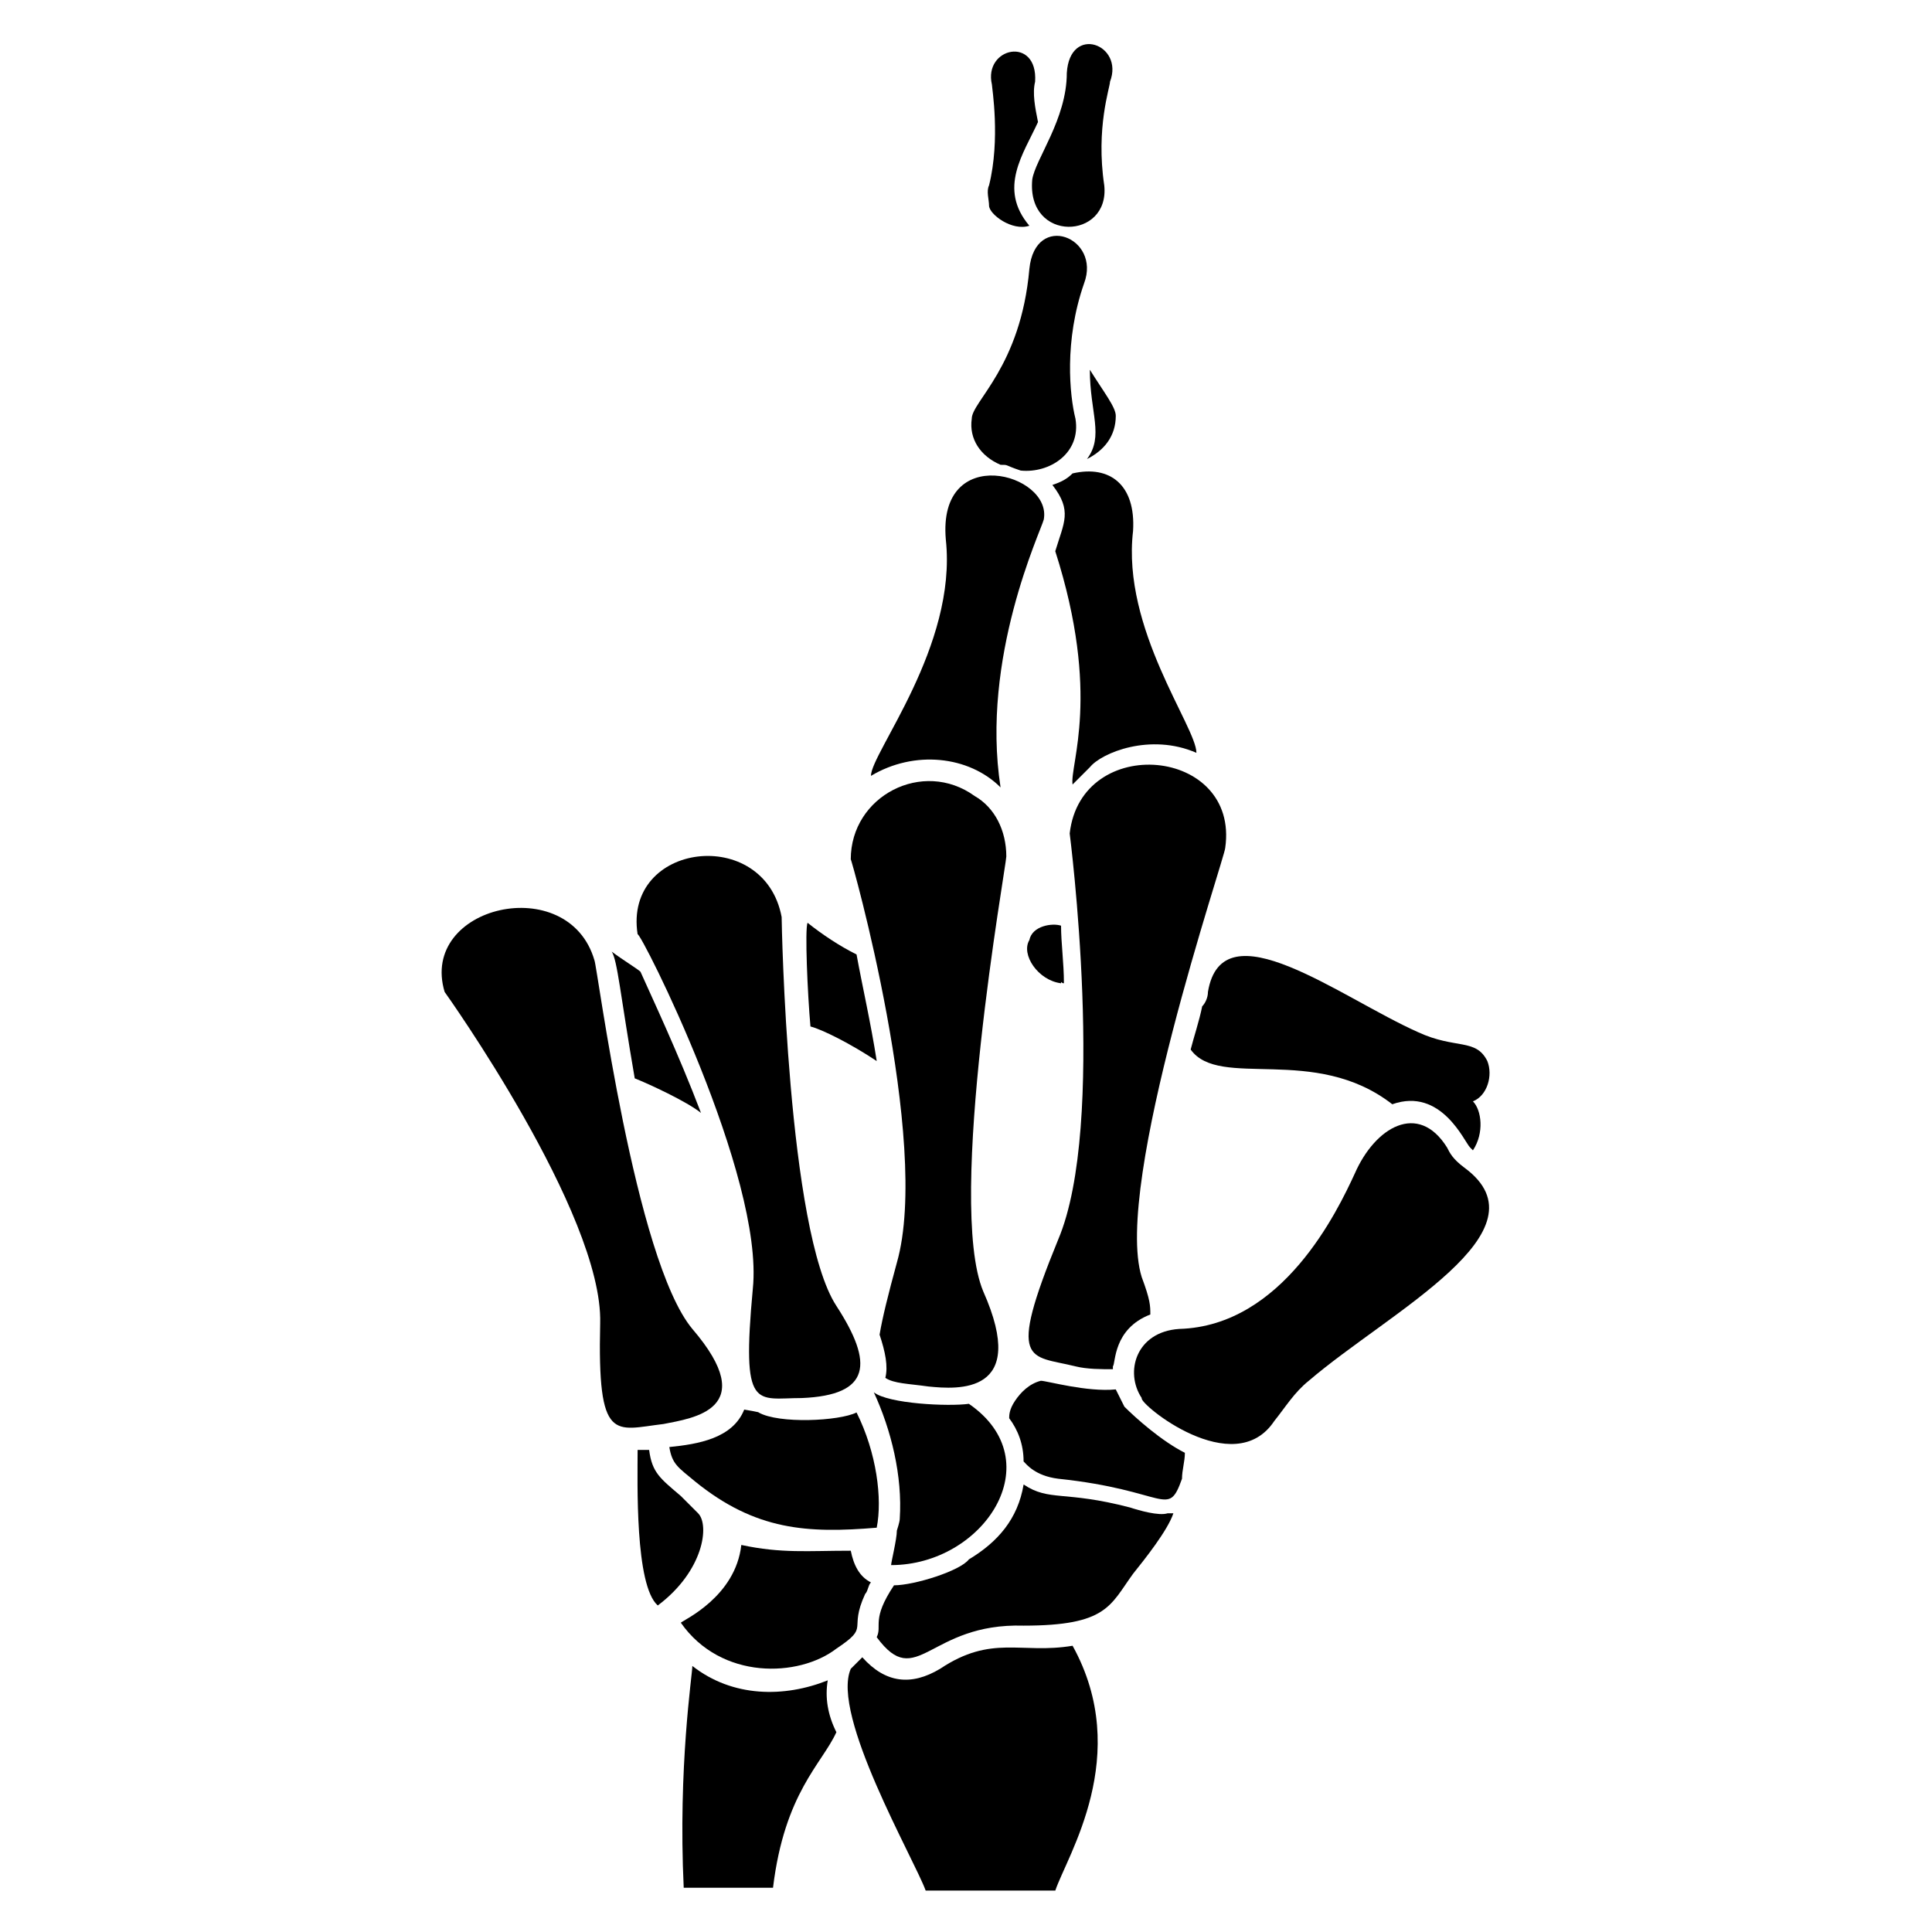<?xml version="1.0" encoding="UTF-8"?>
<!-- Uploaded to: ICON Repo, www.svgrepo.com, Generator: ICON Repo Mixer Tools -->
<svg fill="#000000" width="800px" height="800px" version="1.1" viewBox="144 144 512 512" xmlns="http://www.w3.org/2000/svg">
 <g>
  <path d="m532.06 453.43c-3.055-2.289-3.816-3.816-4.582-5.344-7.633-12.215-19.082-5.344-24.426 6.871-4.582 9.922-19.082 40.457-46.562 41.223-11.449 0.762-14.504 11.449-9.922 18.32-0.762 1.527 24.426 22.137 35.113 6.106 3.055-3.816 5.344-7.633 9.16-10.688 21.371-18.32 64.117-39.695 41.219-56.488z"/>
  <path d="m425.95 404.58c0-5.344-0.762-10.688-0.762-15.266-2.289-0.762-7.633 0-8.398 3.816-2.289 3.816 2.289 10.688 8.398 11.449-0.004-0.762-0.004 0 0.762 0z"/>
  <path d="m373.28 566.41c0.762-0.762 0.762-2.289 1.527-3.055-3.055-1.527-4.582-4.582-5.344-8.398-11.449 0-18.32 0.762-29.008-1.527-1.527 13.742-15.266 19.848-16.031 20.609 10.688 15.266 31.297 14.504 41.223 6.871 9.16-6.106 3.055-4.578 7.633-14.5z"/>
  <path d="m329.01 545.04c-1.527-1.527-4.582-4.582-4.582-4.582-5.344-4.582-7.633-6.106-8.398-12.215h-3.055c0 8.398-0.762 35.879 5.344 41.223 12.219-9.16 13.746-21.371 10.691-24.426z"/>
  <path d="m441.98 516.79c-0.762-1.527-1.527-3.055-2.289-4.582-7.633 0.762-18.32-2.289-19.848-2.289-3.055 0.762-5.344 3.055-6.871 5.344-1.527 2.289-1.527 3.816-1.527 4.582 2.289 3.055 3.816 6.871 3.816 11.449 0.762 0.762 3.055 3.816 9.16 4.582 29.008 3.055 29.008 10.688 32.824 0 0-2.289 0.762-4.582 0.762-6.871-6.106-3.055-12.977-9.16-16.027-12.215z"/>
  <path d="m443.51 543.51c-17.559-4.582-21.375-1.527-28.242-6.106-1.527 9.16-6.871 15.266-14.504 19.848-2.289 3.055-14.504 6.871-19.848 6.871-6.106 9.16-3.055 10.688-4.582 13.742 10.688 14.504 13.742-3.816 38.93-3.055 22.137 0 22.902-5.344 29.008-13.742 3.055-3.816 9.16-11.449 10.688-16.031h-1.527c-2.285 0.762-7.629-0.766-9.922-1.527z"/>
  <path d="m381.68 549.61c0 2.289-1.527 8.398-1.527 9.16 24.426 0 42.746-27.48 20.609-42.746-5.344 0.762-21.375 0-25.191-3.055 4.582 9.922 7.633 22.137 6.871 33.586 0 0.766-0.762 3.055-0.762 3.055z"/>
  <path d="m381.68 478.62c-2.289 8.398-3.816 14.504-4.582 19.082 1.527 4.582 2.289 8.398 1.527 11.449 2.289 1.527 6.106 1.527 11.449 2.289 7.633 0.762 26.719 2.289 14.504-25.191-9.922-23.664 6.106-112.98 6.106-115.27 0-6.871-3.055-12.977-8.398-16.031-13.742-9.922-32.824 0-32.824 16.793 0.004-0.758 21.379 74.812 12.219 106.88z"/>
  <path d="m358.78 416.03c3.055 0.762 10.688 4.582 17.559 9.16-1.527-9.922-3.816-19.848-5.344-28.242-4.582-2.289-9.16-5.344-12.977-8.398-0.766 1.527 0 19.086 0.762 27.48z"/>
  <path d="m345.04 518.32s0.762 0-3.816-0.762c-3.055 7.633-12.215 9.16-19.848 9.922 0.762 4.582 2.289 5.344 6.871 9.16 16.031 12.977 29.77 13.742 48.09 12.215 1.527-7.633 0-19.848-5.344-30.535-4.582 2.293-20.609 3.055-25.953 0z"/>
  <path d="m312.21 429.77c3.816 1.527 13.742 6.106 17.559 9.16-6.106-16.031-12.977-30.535-16.031-37.402-0.762-0.762-4.582-3.055-7.633-5.344 1.523 2.289 2.289 11.449 6.106 33.586z"/>
  <path d="m427.48 364.88s9.922 77.098-3.055 107.63c-13.742 33.586-7.633 30.535 4.582 33.586 3.055 0.762 6.871 0.762 9.922 0.762v-0.762c0.762-0.762 0-9.922 9.922-13.742 0-2.289 0-3.816-2.289-9.922-7.633-24.426 22.137-111.45 22.137-113.74 3.816-26.715-38.168-30.531-41.219-3.816z"/>
  <path d="m428.24 269.46c-1.527 1.527-3.055 2.289-5.344 3.055 5.344 6.871 3.055 9.922 0.762 17.559 12.215 38.168 3.816 56.488 4.582 61.832 1.527-1.527 3.816-3.816 4.582-4.582 3.055-3.816 16.031-9.16 28.242-3.816 0-6.871-19.848-32.824-16.793-58.777 0.762-12.215-6.109-17.559-16.031-15.27z"/>
  <path d="m432.06 265.65c4.582-2.289 7.633-6.106 7.633-11.449 0-2.289-3.055-6.106-6.871-12.215 0.004 11.453 3.82 17.559-0.762 23.664z"/>
  <path d="m393.13 586.25c-7.633 4.582-14.504 3.816-20.609-3.055l-3.055 3.055c-5.344 12.215 16.793 50.383 19.848 58.777h34.352c3.055-9.16 20.609-35.879 4.582-64.883-13.742 2.289-21.379-3.055-35.117 6.106z"/>
  <path d="m363.36 589.31c-11.449 4.582-25.191 4.582-35.879-3.816 0 2.289-3.816 26.719-2.289 58.777h23.664c3.055-25.191 12.977-32.824 16.793-41.223-2.289-4.578-3.055-9.156-2.289-13.738z"/>
  <path d="m464.12 406.87c0 1.527-0.762 3.055-1.527 3.816-0.762 3.816-2.289 8.398-3.055 11.449 7.633 10.688 32.824-1.527 53.434 14.504 12.977-4.582 19.082 9.922 20.609 11.449l0.762 0.762c3.055-4.582 2.289-10.688 0-12.977 3.816-1.527 5.344-6.871 3.816-10.688-3.055-6.106-8.398-3.055-18.32-7.633-20.605-9.156-51.902-33.582-55.719-10.684z"/>
  <path d="m416.79 203.82c-8.398-9.922-1.527-19.082 2.289-27.48-0.762-3.816-1.527-7.633-0.762-10.688 0.762-12.215-13.742-9.16-11.449 0.762 0 0.762 2.289 14.504-0.762 26.719-0.762 1.527 0 3.816 0 5.344-0.004 2.293 6.102 6.871 10.684 5.344z"/>
  <path d="m409.16 352.67c-5.344-34.352 10.688-67.938 11.449-70.992 2.289-12.215-28.242-20.609-25.953 5.344 3.055 28.242-19.848 56.488-19.848 62.594 11.449-6.871 25.953-5.344 34.352 3.055z"/>
  <path d="m409.16 267.18c2.289 0 0.762 0 5.344 1.527 7.633 0.762 16.031-4.582 14.504-13.742-1.527-6.106-3.055-20.609 2.289-35.879 4.582-12.215-12.977-19.082-14.504-3.816-2.289 25.953-15.266 35.113-15.266 39.695-0.766 5.344 2.289 9.926 7.633 12.215z"/>
  <path d="m436.64 193.13c-2.293-15.27 1.523-25.957 1.523-27.48 3.82-9.926-10.684-15.27-11.449-2.293 0 12.215-8.398 22.902-9.16 28.242-1.527 16.797 20.609 16.035 19.086 1.531z"/>
  <path d="m343.51 485.49c-3.055 32.824 0.762 29.008 12.977 29.008 18.32-0.762 19.082-9.16 9.16-24.426-12.977-19.848-14.504-101.52-14.504-103.05-4.582-24.426-41.984-19.848-38.168 4.582 0.762-0.766 33.586 64.117 30.535 93.887z"/>
  <path d="m327.48 496.18c-15.266-18.32-25.191-96.184-25.953-97.707-6.871-23.664-46.562-14.504-39.695 8.398 0 0 41.984 58.777 41.223 87.785-0.762 32.062 3.816 28.242 16.793 26.719 7.633-1.531 25.953-3.82 7.633-25.195z"/>
 </g>
</svg>